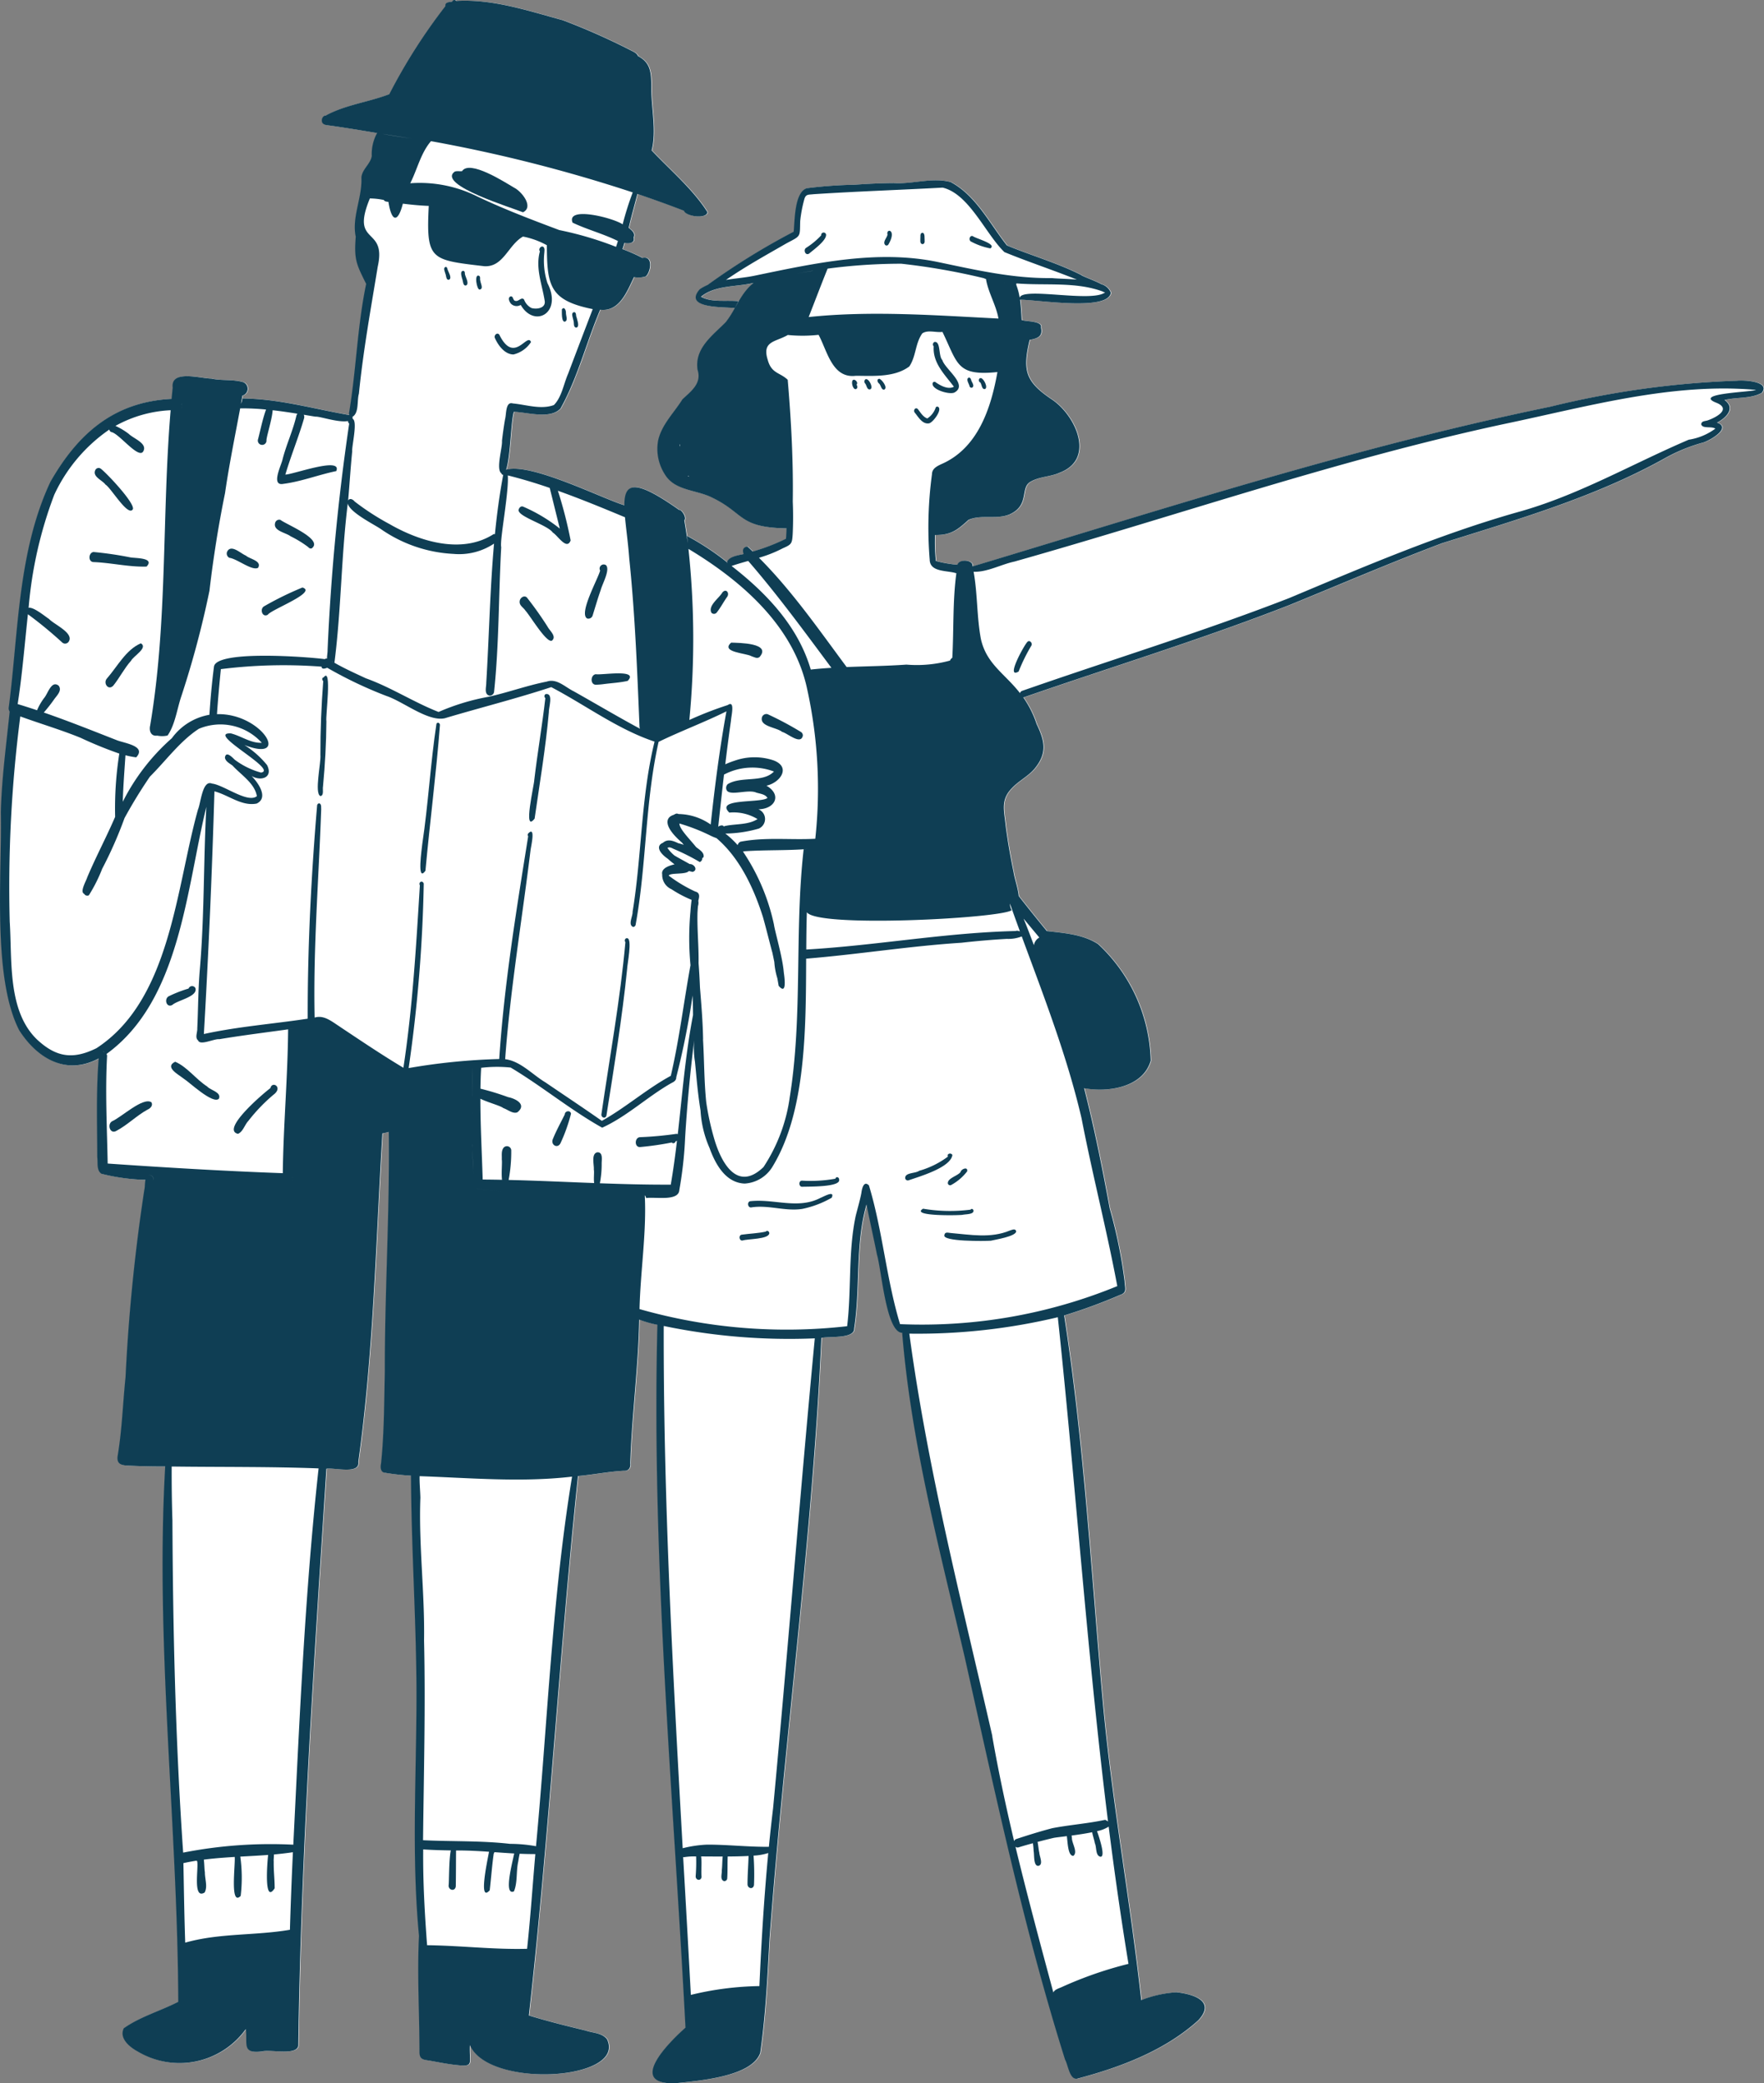 <svg id="illustrazione-4" xmlns="http://www.w3.org/2000/svg" width="187.809" height="221.727" viewBox="0 0 187.809 221.727">
  <rect x="0" y="0" width="187.809" height="221.727" fill="#808080" stroke="none"/>
  <path id="Tracciato_174" data-name="Tracciato 174" d="M262.849,323.181c.086-3.566.577-7.189.945-10.74,0,0,0,0,0-.008a.581.581,0,0,1-.1-.416c1.039-8,.948-16.6,4.436-24.027,2.942-5.146,6.783-8.518,12.9-8.831.038-.4.077-.792.119-1.189-.238-1.964,2.964-.978,4.112-.97,1.13.249,2.325.055,3.43.391a.758.758,0,0,1-.119,1.42q-.075.428-.155.857a1.3,1.3,0,0,0,.169-.551c3.86.025,7.582,1.111,11.354,1.762l.022-.011a.4.4,0,0,1-.034-.229c.763-4.549.872-9.188,1.82-13.718-1.072-2.148-1.293-2.594-1.111-5.026-.439-2.077.709-4.177.6-6.268.064-.916.967-1.445,1.106-2.311a4.673,4.673,0,0,1,.57-2.452c-1.668-.276-3.337-.555-5.012-.792-.413-.046-.918-.064-.872-.615.02-.207.182-.458.416-.452,2.11-1.155,4.535-1.417,6.769-2.274a60.129,60.129,0,0,1,5.97-9.367c-.074-.438.438-.438.737-.493a.233.233,0,0,1,.414-.063c3.866-.231,7.655,1.045,11.346,2.051a70.861,70.861,0,0,1,7.272,3.224c.293.155.613.278.737.593,1.387.728,1.389,1.8,1.426,3.2-.053,2.233.584,4.715.025,6.839,2.007,2.128,4.407,4.142,5.947,6.576-.118.777-2.332.433-2.5-.151q-2.464-.948-4.96-1.793c-.348,1.338-.631,2.338-.935,3.612.461.323.723.673.526,1.012.195.62-.537.712-.973.574-.067.226-.137.45-.207.676a18.794,18.794,0,0,1,2.123.938c1.166-.265.9,1.456.366,1.957a2.489,2.489,0,0,1-1.265.08c-.739,1.516-1.536,3.715-3.6,3.474-1.475,3.468-2.383,7.221-4.222,10.516-1.089,1.167-3.521.4-4.966.35-.315.905-.358,4.819-.825,6.16,2.623-.78,10.171,3.046,12.587,3.788,0-2.374,1.029-2.9,5.829.494.29-.052.835.872.552,1.1q.212,1.217.369,2.441c-.019-.254-.036-.505-.078-.775a27.671,27.671,0,0,1,4.233,2.784.373.373,0,0,0,.009.144l0-.031c.1-.657,1.015-.807,1.789-.967-.138-.369-.105-.733.4-.8q.285.261.565.527a20.812,20.812,0,0,0,3.54-1.36c.033-.369.05-.736.06-1.1-5.129-.091-4.434-1.605-7.941-3.284-1.627-.814-3.9-.706-4.968-2.39a5.017,5.017,0,0,1-.759-3.7c.388-1.7,1.691-2.922,2.581-4.359.924-.874,2.079-1.688,1.616-3.138-.35-2.292,1.585-3.646,2.992-5.073,1.1-1.376,1.53-3.03,2.965-4.178h-.006c-1.836.438-4.08.221-5.592,1.469,1.174.651,2.7.333,4,.479-.135.24-.264.483-.394.726-1.141-.13-5.547.075-3.733-2.005a5.105,5.105,0,0,1,.846-.463l0,0a74.181,74.181,0,0,1,9.154-5.661c.119-1.167.066-4.221,1.414-4.629a48.677,48.677,0,0,1,5.128-.37c1.376-.1,2.754-.165,4.134-.174,2.007.129,4.069-.634,6.036-.108,2.705,1.439,4.144,4.422,5.992,6.747,2.616,1.084,5.349,1.856,7.891,3.138.213.184,1.425.581,2.176.993a1.506,1.506,0,0,1,.995.9c-.268,2-7.872.736-9.667.745.1.719.132,1.459.174,2.162.474.176,2.239.085,2.055.8.223.971-.4,1.167-1.205,1.309-.778,3.279-.464,4.459,2.418,6.38,2.482,1.695,4.61,6.29.8,7.748-1.025.472-2.233.406-3.2,1.018-1.029.689-.014,2.493-2.184,3.441-1.385.552-2.964-.022-4.335.563-1.191,1.078-1.844,1.632-3.573,1.621a19.134,19.134,0,0,0,.091,2.765,13.174,13.174,0,0,0,2.3.4c.141-.559,1.276-.566,1.56-.1q.035.141.066.282a.808.808,0,0,1,.267-.093c20.269-6.094,40.486-12.64,61.248-16.916a96.729,96.729,0,0,1,19.842-2.76c.712-.082,3.625.055,2.644,1.293-1.2.65-2.666.438-3.968.759,1.232.876.155,1.917-.8,2.41,1.58.529-.653,1.853-1.442,2.109a18.082,18.082,0,0,0-4.062,1.652c-7.447,4.158-15.668,6.522-23.755,9.067-5.5,2.07-10.881,4.392-16.313,6.606-9.256,3.61-18.755,6.518-28.138,9.767a.591.591,0,0,1-.146.038,10.83,10.83,0,0,1,1.426,2.848c.855,1.784,1.152,3.063-.2,4.715-.678.825-1.671,1.294-2.4,2.063-1.274,1.282-.855,2.393-.7,4.023.217,1.655.5,3.308.844,4.944.122.8.471,1.7.552,2.559q1.469,1.878,2.986,3.72c1.851.212,3.86.347,5.462,1.39a17.533,17.533,0,0,1,5.6,12.4c-.822,2.87-4.558,3.4-7.092,2.936,1.086,4.222,1.936,8.5,2.73,12.807a52.406,52.406,0,0,1,1.582,7.743c0,.643.329,1.189-.475,1.444a57.334,57.334,0,0,1-5.962,2.19c2.151,13.819,2.9,27.8,4.166,41.71.987,10.434,2.889,20.749,4.04,31.161a12.244,12.244,0,0,1,3.761-.838c1.767.195,4.213.924,2.322,2.973-3.524,3.2-8.233,4.988-12.785,6.19-.907.332-1.062-1.379-1.407-1.994-4.431-14.059-7.462-28.483-10.691-42.854-2.658-11.391-5.7-22.8-6.651-34.494-1.718-.046-2.2-6.725-2.685-8.33-.353-1.768-.763-3.562-1.111-5.336-1.235,4.293-.632,8.809-1.318,13.189.064,1.139-2.674.821-3.49,1.012-.956,21.358-3.932,42.6-5.515,63.91-.231,4.068-.411,8.15-.993,12.185-.894,2.556-6.609,2.961-9,3.229-5.259.2-.73-4.352,1.04-5.915-1.3-24.905-3.629-49.845-2.989-74.8a11.734,11.734,0,0,1-1.938-.559c-.091,5.112-.792,10.181-.949,15.278.057.439-.147.838-.634.811-1.655.08-3.286.417-4.935.559-2.013,19.1-3.08,38.318-5.228,57.414,2,.614,4.031,1.12,6.066,1.61.763.268,1.746.232,2.264.935,2.07,4.37-12.6,5.281-14.609.607-.1,2.118.595,2.377-1.878,2.068-.854-.113-1.695-.29-2.543-.432-.64-.077-.951-.2-.948-.907,0-4.1-.259-8.3-.049-12.348-.855-8.895-.218-17.859-.275-26.782-.058-7.409-.546-14.79-.581-22.2a25.672,25.672,0,0,1-2.7-.3c-.563-.024-.576-.6-.485-1.02.336-3.238.328-6.493.4-9.758-.016-8.5.532-17,.425-25.5-.224.067-.455.105-.684.152-.7,11.645-.948,23.388-2.561,34.96.191,1.36-2.573.585-3.4.726-1.315,20.457-2.711,40.928-2.991,61.426-.223,1.053-2.947.356-3.838.585-2.226.286-1.545-.792-1.751-2.372a8.688,8.688,0,0,1-11.5,2.391c-.854-.463-2.016-1.4-1.491-2.479,1.731-1.233,3.9-1.84,5.8-2.816-.075-18.982-2.468-37.977-1.392-56.975-1.175,0-2.35-.019-3.526-.072-.838-.041-1.721.035-1.527-1.1.457-2.755.543-5.547.83-8.321a194.08,194.08,0,0,1,2-19.944c.069-.234.049-.7.122-1.068v0a21.07,21.07,0,0,1-4.685-.646c-.548-.362-.369-1.213-.447-1.784-.008-3.5-.129-7,.155-10.491-3.439,1.837-6.51.044-8.462-2.991C261.913,340.721,262.989,329.694,262.849,323.181Z" transform="translate(-262.713 -236.707)" fill="#fff"/>
  <g id="Raggruppa_26" data-name="Raggruppa 26" transform="translate(0)">
    <path id="Tracciato_123" data-name="Tracciato 123" d="M1109.1,355.276c-.99-.431-9.158-2.884-7.29-4.315.249-.119.54-.028.8-.059.8-1.261,4.561,1.179,5.526,1.743C1108.936,353.027,1110.3,354.7,1109.1,355.276Z" transform="translate(-1053.42 -332.683)" fill="#0f3e54"/>
    <path id="Tracciato_124" data-name="Tracciato 124" d="M1086.189,410.121a.851.851,0,0,1-1.043-.133c-.164-.2-.375-.644-.035-.774.323-.056.219.472.531.478l-.021,0c.34.1.644-.462.922-.146a1.668,1.668,0,0,0,.78.9c.553.169,1.52.032,1.424-.725-.268-1.758-1.013-3.491-.514-5.309-.191-.2.076-.587.326-.494.222.133.155.435.145.652a7.755,7.755,0,0,0,.331,3.232C1090.667,410.987,1087.642,412.632,1086.189,410.121Z" transform="translate(-1030.749 -377.668)" fill="#0f3e54"/>
    <path id="Tracciato_125" data-name="Tracciato 125" d="M1099.136,463.505c-.155-.3.263-.683.475-.344,1.573,3.185,2.972-.306,3.362.763a3.1,3.1,0,0,1-1.86,1.318C1100.187,465.243,1099.479,464.28,1099.136,463.505Z" transform="translate(-1046.439 -427.517)" fill="#0f3e54"/>
    <path id="Tracciato_126" data-name="Tracciato 126" d="M1067.323,448.422c.243.064.132.387.241.569.046.259.366,1.01-.045,1.079-.344-.043-.2-.519-.3-.772C1067.186,449.044,1066.894,448.457,1067.323,448.422Z" transform="translate(-1006.17 -415.203)" fill="#0f3e54"/>
    <path id="Tracciato_127" data-name="Tracciato 127" d="M1075.311,446.236c-.011.283.247.787-.1.929-.4.079-.329-1.049-.332-1.308C1075.133,445.5,1075.335,445.978,1075.311,446.236Z" transform="translate(-1015.057 -412.933)" fill="#0f3e54"/>
    <path id="Tracciato_128" data-name="Tracciato 128" d="M1132.876,425.118c-.313.068-.632-1.755-.055-1.456.164.118.05.338.115.5C1132.955,424.448,1133.318,425.033,1132.876,425.118Z" transform="translate(-1081.801 -394.301)" fill="#0f3e54"/>
    <path id="Tracciato_129" data-name="Tracciato 129" d="M1142.722,421.98c-.355.1-.319-.485-.425-.707-.061-.238-.279-.859.144-.842.136.038.149.186.142.3C1142.618,421.064,1143.1,421.768,1142.722,421.98Z" transform="translate(-1093.092 -391.604)" fill="#0f3e54"/>
    <path id="Tracciato_130" data-name="Tracciato 130" d="M1154.335,419.118c-.343.1-.3-.474-.412-.687-.044-.2-.247-.554.024-.667.123-.03.188.09.207.193C1154.2,418.238,1154.7,418.92,1154.335,419.118Z" transform="translate(-1106.52 -389.352)" fill="#0f3e54"/>
    <path id="Tracciato_131" data-name="Tracciato 131" d="M1107.683,1499.278c0-.01,0-.019,0-.029l0-.007Z" transform="translate(-1052.501 -1301.145)" fill="#0f3e54"/>
    <path id="Tracciato_132" data-name="Tracciato 132" d="M1034.767,873.486c-.156-.158-.022-.474.206-.42.54.094-.009,2.77-.024,3.294-.53,5.22-1.384,10.4-2.2,15.574-.118.42-.618.215-.529-.181C1033.1,885.681,1034.218,879.6,1034.767,873.486Z" transform="translate(-968.182 -773.213)" fill="#0f3e54"/>
    <path id="Tracciato_133" data-name="Tracciato 133" d="M1162.585,727.053c.128-.23.4-.057.371.16-.4,5.165-1.07,10.318-1.543,15.478-.953,1.359-.371-2.432-.337-2.845C1161.714,735.6,1161.945,731.287,1162.585,727.053Z" transform="translate(-1116.117 -650.024)" fill="#0f3e54"/>
    <path id="Tracciato_134" data-name="Tracciato 134" d="M1087.749,707.879c-.162-.1-.116-.418.088-.433.8-.053.251,1.474.283,1.968-.34,3.788-.971,7.53-1.514,11.294-1.293,1.653-.025-3.675-.036-4.112C1086.913,713.682,1087.416,710.792,1087.749,707.879Z" transform="translate(-1029.687 -633.584)" fill="#0f3e54"/>
    <path id="Tracciato_135" data-name="Tracciato 135" d="M1237.072,703.46c-.01-2.625.1-5.247.3-7.863-.141-.1-.157-.366.043-.393.922-1.232.179,4.25.293,4.67-.015,2.322-.143,4.628-.36,6.938-.067.289.132.973-.275,1.023C1236.4,707.562,1237.154,704.276,1237.072,703.46Z" transform="translate(-1202.958 -623.112)" fill="#0f3e54"/>
    <path id="Tracciato_136" data-name="Tracciato 136" d="M788.682,398.087v0a7.239,7.239,0,0,1-2.019-.71c-.321-.111-.21-.7.146-.6C787.127,397.04,789.432,397.615,788.682,398.087Z" transform="translate(-683.245 -371.65)" fill="#0f3e54"/>
    <path id="Tracciato_137" data-name="Tracciato 137" d="M832.2,395.827c-.321-.03-.22-.441-.23-.664.019-.168-.041-.382.1-.506.311-.176.35.285.342.492C832.4,395.376,832.524,395.787,832.2,395.827Z" transform="translate(-733.978 -369.842)" fill="#0f3e54"/>
    <path id="Tracciato_138" data-name="Tracciato 138" d="M854.37,394.769c-.324-.33.171-.755.235-1.117-.19-.7,1.033-.583.11,1.026A.233.233,0,0,1,854.37,394.769Z" transform="translate(-760.113 -368.683)" fill="#0f3e54"/>
    <path id="Tracciato_139" data-name="Tracciato 139" d="M899.355,396.685c-.4.259-.661-.415-.3-.623a8.089,8.089,0,0,0,1.586-1.319.263.263,0,0,1,.517-.094C901.238,395.278,899.819,396.284,899.355,396.685Z" transform="translate(-813.211 -369.696)" fill="#0f3e54"/>
    <path id="Tracciato_140" data-name="Tracciato 140" d="M825.2,468.617c-.006,0-.011.005-.017.007h-.006Z" transform="translate(-725.688 -432.229)" fill="#0f3e54"/>
    <path id="Tracciato_141" data-name="Tracciato 141" d="M808.754,472.982a.212.212,0,0,1,.326-.033c.507.351,1.312.79,1.923.46-.97-1.292-2.277-2.528-2.151-4.3a.286.286,0,0,1,.087-.465c.682-.087.4,1.5.828,1.923.291.983,2.783,2.623,1.3,3.453C810.556,474.3,808.484,473.689,808.754,472.982Z" transform="translate(-709.442 -432.25)" fill="#0f3e54"/>
    <path id="Tracciato_142" data-name="Tracciato 142" d="M822.089,513.148c-.209-.241.082-.648.333-.37.288.365.541.822,1,.987a2.187,2.187,0,0,0,.9-1.172.186.186,0,0,1,.219-.077c.567.245-.533,1.727-.95,1.772C822.9,514.394,822.469,513.611,822.089,513.148Z" transform="translate(-724.695 -469.23)" fill="#0f3e54"/>
    <path id="Tracciato_143" data-name="Tracciato 143" d="M790.451,493.162c.3.028.8,1.009.439,1.163-.356.071-.333-.489-.5-.7C790.163,493.565,790.183,493.134,790.451,493.162Z" transform="translate(-686.02 -452.922)" fill="#0f3e54"/>
    <path id="Tracciato_144" data-name="Tracciato 144" d="M799.08,492.867c.151-.053.244.1.276.226.057.253.427.641.1.832a.217.217,0,0,1-.268-.158C799.142,493.52,798.777,493.036,799.08,492.867Z" transform="translate(-695.964 -452.666)" fill="#0f3e54"/>
    <path id="Tracciato_145" data-name="Tracciato 145" d="M859.288,494.782c-.31.076-.359-.447-.536-.624-.188-.126-.318-.509.018-.525C859.043,493.729,859.689,494.572,859.288,494.782Z" transform="translate(-765.14 -453.32)" fill="#0f3e54"/>
    <path id="Tracciato_146" data-name="Tracciato 146" d="M868.7,494.969c-.333.079-.366-.4-.514-.6a.325.325,0,0,1-.034-.425C868.468,493.6,869.126,494.831,868.7,494.969Z" transform="translate(-776.058 -453.532)" fill="#0f3e54"/>
    <path id="Tracciato_147" data-name="Tracciato 147" d="M878.094,495.288c-.343.1-.568-.811-.312-.975.233-.114.58.295.372.495C878.242,494.957,878.3,495.2,878.094,495.288Z" transform="translate(-786.956 -453.877)" fill="#0f3e54"/>
    <path id="Tracciato_148" data-name="Tracciato 148" d="M262.849,323.181c.086-3.566.577-7.189.945-10.74,0,0,0,0,0-.008a.581.581,0,0,1-.1-.416c1.039-8,.948-16.6,4.436-24.027,2.942-5.146,6.783-8.518,12.9-8.831.038-.4.077-.792.119-1.189-.238-1.964,2.964-.978,4.112-.97,1.13.249,2.325.055,3.43.391a.758.758,0,0,1-.119,1.42q-.075.428-.155.857a1.3,1.3,0,0,0,.169-.551c3.86.025,7.582,1.111,11.354,1.762l.022-.011a.4.4,0,0,1-.034-.229c.763-4.549.872-9.188,1.82-13.718-1.072-2.148-1.293-2.594-1.111-5.026-.439-2.077.709-4.177.6-6.268.064-.916.967-1.445,1.106-2.311a4.673,4.673,0,0,1,.57-2.452c-1.668-.276-3.337-.555-5.012-.792-.413-.046-.918-.064-.872-.615.02-.207.182-.458.416-.452,2.11-1.155,4.535-1.417,6.769-2.274a60.129,60.129,0,0,1,5.97-9.367c-.074-.438.438-.438.737-.493a.233.233,0,0,1,.414-.063c3.866-.231,7.655,1.045,11.346,2.051a70.861,70.861,0,0,1,7.272,3.224c.293.155.613.278.737.593,1.387.728,1.389,1.8,1.426,3.2-.053,2.233.584,4.715.025,6.839,2.007,2.128,4.407,4.142,5.947,6.576-.118.777-2.332.433-2.5-.151q-2.464-.948-4.96-1.793c-.348,1.338-.631,2.338-.935,3.612.461.323.723.673.526,1.012.195.62-.537.712-.973.574-.067.226-.137.45-.207.676a18.794,18.794,0,0,1,2.123.938c1.166-.265.9,1.456.366,1.957a2.489,2.489,0,0,1-1.265.08c-.739,1.516-1.536,3.715-3.6,3.474-1.475,3.468-2.383,7.221-4.222,10.516-1.089,1.167-3.521.4-4.966.35-.315.905-.358,4.819-.825,6.16,2.623-.78,10.171,3.046,12.587,3.788,0-2.374,1.029-2.9,5.829.494.29-.052.835.872.552,1.1q.212,1.217.369,2.441c-.019-.254-.036-.505-.078-.775a27.671,27.671,0,0,1,4.233,2.784.373.373,0,0,0,.009.144l0-.031c.1-.657,1.015-.807,1.789-.967-.138-.369-.105-.733.4-.8q.285.261.565.527a20.812,20.812,0,0,0,3.54-1.36c.033-.369.05-.736.06-1.1-5.129-.091-4.434-1.605-7.941-3.284-1.627-.814-3.9-.706-4.968-2.39a5.017,5.017,0,0,1-.759-3.7c.388-1.7,1.691-2.922,2.581-4.359.924-.874,2.079-1.688,1.616-3.138-.35-2.292,1.585-3.646,2.992-5.073,1.1-1.376,1.53-3.03,2.965-4.178h-.006c-1.836.438-4.08.221-5.592,1.469,1.174.651,2.7.333,4,.479-.135.24-.264.483-.394.726-1.141-.13-5.547.075-3.733-2.005a5.105,5.105,0,0,1,.846-.463l0,0a74.181,74.181,0,0,1,9.154-5.661c.119-1.167.066-4.221,1.414-4.629a48.677,48.677,0,0,1,5.128-.37c1.376-.1,2.754-.165,4.134-.174,2.007.129,4.069-.634,6.036-.108,2.705,1.439,4.144,4.422,5.992,6.747,2.616,1.084,5.349,1.856,7.891,3.138.213.184,1.425.581,2.176.993a1.506,1.506,0,0,1,.995.9c-.268,2-7.872.736-9.667.745.1.719.132,1.459.174,2.162.474.176,2.239.085,2.055.8.223.971-.4,1.167-1.205,1.309-.778,3.279-.464,4.459,2.418,6.38,2.482,1.695,4.61,6.29.8,7.748-1.025.472-2.233.406-3.2,1.018-1.029.689-.014,2.493-2.184,3.441-1.385.552-2.964-.022-4.335.563-1.191,1.078-1.844,1.632-3.573,1.621a19.134,19.134,0,0,0,.091,2.765,13.174,13.174,0,0,0,2.3.4c.141-.559,1.276-.566,1.56-.1q.035.141.066.282a.808.808,0,0,1,.267-.093c20.269-6.094,40.486-12.64,61.248-16.916a96.729,96.729,0,0,1,19.842-2.76c.712-.082,3.625.055,2.644,1.293-1.2.65-2.666.438-3.968.759,1.232.876.155,1.917-.8,2.41,1.58.529-.653,1.853-1.442,2.109a18.082,18.082,0,0,0-4.062,1.652c-7.447,4.158-15.668,6.522-23.755,9.067-5.5,2.07-10.881,4.392-16.313,6.606-9.256,3.61-18.755,6.518-28.138,9.767a.591.591,0,0,1-.146.038,10.83,10.83,0,0,1,1.426,2.848c.855,1.784,1.152,3.063-.2,4.715-.678.825-1.671,1.294-2.4,2.063-1.274,1.282-.855,2.393-.7,4.023.217,1.655.5,3.308.844,4.944.122.8.471,1.7.552,2.559q1.469,1.878,2.986,3.72c1.851.212,3.86.347,5.462,1.39a17.533,17.533,0,0,1,5.6,12.4c-.822,2.87-4.558,3.4-7.092,2.936,1.086,4.222,1.936,8.5,2.73,12.807a52.406,52.406,0,0,1,1.582,7.743c0,.643.329,1.189-.475,1.444a57.334,57.334,0,0,1-5.962,2.19c2.151,13.819,2.9,27.8,4.166,41.71.987,10.434,2.889,20.749,4.04,31.161a12.244,12.244,0,0,1,3.761-.838c1.767.195,4.213.924,2.322,2.973-3.524,3.2-8.233,4.988-12.785,6.19-.907.332-1.062-1.379-1.407-1.994-4.431-14.059-7.462-28.483-10.691-42.854-2.658-11.391-5.7-22.8-6.651-34.494-1.718-.046-2.2-6.725-2.685-8.33-.353-1.768-.763-3.562-1.111-5.336-1.235,4.293-.632,8.809-1.318,13.189.064,1.139-2.674.821-3.49,1.012-.956,21.358-3.932,42.6-5.515,63.91-.231,4.068-.411,8.15-.993,12.185-.894,2.556-6.609,2.961-9,3.229-5.259.2-.73-4.352,1.04-5.915-1.3-24.905-3.629-49.845-2.989-74.8a11.734,11.734,0,0,1-1.938-.559c-.091,5.112-.792,10.181-.949,15.278.057.439-.147.838-.634.811-1.655.08-3.286.417-4.935.559-2.013,19.1-3.08,38.318-5.228,57.414,2,.614,4.031,1.12,6.066,1.61.763.268,1.746.232,2.264.935,2.07,4.37-12.6,5.281-14.609.607-.1,2.118.595,2.377-1.878,2.068-.854-.113-1.695-.29-2.543-.432-.64-.077-.951-.2-.948-.907,0-4.1-.259-8.3-.049-12.348-.855-8.895-.218-17.859-.275-26.782-.058-7.409-.546-14.79-.581-22.2a25.672,25.672,0,0,1-2.7-.3c-.563-.024-.576-.6-.485-1.02.336-3.238.328-6.493.4-9.758-.016-8.5.532-17,.425-25.5-.224.067-.455.105-.684.152-.7,11.645-.948,23.388-2.561,34.96.191,1.36-2.573.585-3.4.726-1.315,20.457-2.711,40.928-2.991,61.426-.223,1.053-2.947.356-3.838.585-2.226.286-1.545-.792-1.751-2.372a8.688,8.688,0,0,1-11.5,2.391c-.854-.463-2.016-1.4-1.491-2.479,1.731-1.233,3.9-1.84,5.8-2.816-.075-18.982-2.468-37.977-1.392-56.975-1.175,0-2.35-.019-3.526-.072-.838-.041-1.721.035-1.527-1.1.457-2.755.543-5.547.83-8.321a194.08,194.08,0,0,1,2-19.944c.069-.234.049-.7.122-1.068v0a21.07,21.07,0,0,1-4.685-.646c-.548-.362-.369-1.213-.447-1.784-.008-3.5-.129-7,.155-10.491-3.439,1.837-6.51.044-8.462-2.991C261.913,340.721,262.989,329.694,262.849,323.181Zm72.256-39.212a1.843,1.843,0,0,0,.038.3.548.548,0,0,1,.014-.182Zm.937,3.372a.358.358,0,0,1-.042.042l.143.052Zm-53.958-7.535,0,.037c.005-.049.011-.1.016-.147,0-.022,0-.045,0-.067s0-.063,0-.1A1.76,1.76,0,0,1,282.084,279.806Zm.018.081c0,.116.006.232,0,.347l-.061.006.061-.005C282.109,280.119,282.106,280,282.1,279.887Zm14.249,1.165q-.624-.1-1.247-.206a.533.533,0,0,1,.034.381c-.587,2.022-1.394,3.964-1.993,5.987.744.022,6.107-1.963,5.419-.368-1.862.38-3.713,1.11-5.619,1.356-1.393.275-.214-2.008-.092-2.625.4-1.564,1.107-3.051,1.468-4.628a.6.6,0,0,1,.106-.212h0c-.875-.141-1.754-.271-2.634-.37h0c-.063,1-.7,2.917-.657,3.253a.461.461,0,1,1-.894-.18c.27-1.048.479-2.127.848-3.146h0a25.614,25.614,0,0,0-2.755-.126c-.555,2.978-1.175,6-1.611,9.017-.7,3.428-1.252,6.908-1.66,10.4a101.076,101.076,0,0,1-2.983,11.19c-.455,1.318-.668,3.06-1.476,4.211a2.572,2.572,0,0,1-1.1.013c-.686.093-.89-.519-.752-1.089,1.87-11.084,1.24-22.376,2.178-33.543a13.334,13.334,0,0,0-5.878,1.668h0a7.1,7.1,0,0,1,1.428.856c.5.5,2.076,1.026,1.507,1.9-.543.7-2.489-1.861-3.318-2.087a.313.313,0,0,1-.263-.282,17.184,17.184,0,0,0-5.866,6.944A44.1,44.1,0,0,0,265.81,301.4c.52-.13,1.8.948,2.17,1.18.545.588,2.652,1.485,2.117,2.388a.461.461,0,0,1-.682.143,44.091,44.091,0,0,0-3.68-3.031h0c-.348,3.2-.6,6.421-1.09,9.56q1.038.313,2.065.659h0a6.111,6.111,0,0,1,.747-1.3c.4-.449.77-1.915,1.545-1.323.415.524-.2,1.061-.486,1.479a16.568,16.568,0,0,1-1.089,1.385c2.606.9,5.167,1.925,7.737,2.931.774.329,3.251.606,2.1,1.84a9.529,9.529,0,0,1-1.142-.223c-.122,1.822-.231,3.193-.289,4.953a22.478,22.478,0,0,1,5.228-6.769,6.27,6.27,0,0,1,4-2.493c.111-1.718.265-3.433.488-5.142.312-1.771,10.1-1.012,11.788-.78a.359.359,0,0,1,.295-.055h0l-.05-.02c-.007-.3.072-.657.06-.9a233.383,233.383,0,0,1,2.3-24.1.27.27,0,0,1-.117-.267h0C298.773,281.714,296.8,281,296.352,281.052Zm7.141-30.093c1.042.188,2.087.347,3.135.493C305.581,251.3,304.537,251.13,303.492,250.959Zm24.862,12.02c.069-.206.133-.413.2-.621-1.563-.774-3.27-1.213-4.829-1.955-.709-1.8,4.354-.505,5.332.182a31.607,31.607,0,0,1,1.072-3.4,159.02,159.02,0,0,0-21.479-5.454c-1.1,1.282-1.454,3-2.209,4.48a13.757,13.757,0,0,1,7.128,1.4c2.848,1.359,5.791,2.473,8.74,3.582A36.215,36.215,0,0,1,328.354,262.98Zm-10.986,16.665c1.426.132,2.976.681,4.367.171.839-.844,1.037-2.253,1.517-3.337.863-2.294,1.742-4.583,2.616-6.872-4.6-.93-4.859-2.5-4.883-6.8a8.539,8.539,0,0,0-2.539-.921c-1.578.877-2.081,3.3-4.149,3.151-5.688-.676-6.174-.629-5.884-6.416-.923-.033-1.842-.125-2.758-.237-.535,2.093-1.205,1.949-1.535-.191-.176-.019-.4-.027-.488-.2a7.525,7.525,0,0,0-1.489-.165c-2.121,5.118,1.817,2.874.839,7.252-.739,4.5-1.552,8.987-2.007,13.531-.22.747.036,2.041-.692,2.463a.32.32,0,0,1,.016.2v0c.58.235-.1,2.95-.035,3.453-.176,1.746-.281,3.5-.435,5.249.176-.3.514-.116.691.105a26.6,26.6,0,0,0,3.685,2.387c3.226,1.863,7.718,3.261,11.113,1.086a0,0,0,0,0,0,0,.605.605,0,0,1,.14,0c.209-2.112.486-4.217.883-6.31a.177.177,0,0,1-.185-.15c-.626-.417.12-2.785.053-3.468.089-.777.195-1.538.328-2.31C316.686,280.823,316.564,279.4,317.367,279.645ZM330.9,314.236a.258.258,0,0,1-.047-.157c-.246-5.944-.475-11.975-1.094-17.925-.118-1.633-.34-3.152-.453-4.395-2.344-.977-4.732-1.961-7.144-2.821a45.888,45.888,0,0,1,1.355,5.284c-.407,1.1-1.389-.545-1.9-.836-.571-.838-3.9-1.738-3.623-2.461.047-.191.25-.39.461-.3a17.069,17.069,0,0,1,3.914,2.343c-.363-1.443-.715-2.89-1.078-4.333-1.482-.508-2.972-.961-4.464-1.33h0c.143,1.735-.885,6.979-.7,7.635-.283,5.076-.22,10.276-.756,15.356a.467.467,0,0,1-.5.448c-.6-.163-.324-.924-.336-1.379.305-4.929.393-9.883.828-14.8a.488.488,0,0,1-.048.029,6.694,6.694,0,0,1-4.264,1.064,14.8,14.8,0,0,1-7.708-2.622c-.651-.468-3.365-1.785-3.552-2.75-.7,5.623-.7,11.368-1.422,16.955h0c1.078.62,2.219,1.13,3.344,1.655,2.691.963,5.092,2.545,7.745,3.584a23.773,23.773,0,0,1,5.325-1.616c2.088-.464,4.086-1.2,6.195-1.616,1.072-.37,1.957.593,2.882,1.04,2.347,1.321,4.674,2.7,7.043,3.978C330.9,314.254,330.9,314.245,330.9,314.236Zm-32.849-7.185.007.005.017.011a1.26,1.26,0,0,0,.285.169A3.043,3.043,0,0,1,298.052,307.051Zm38.012-11.924a90.043,90.043,0,0,1,.094,18.206,37.987,37.987,0,0,1,4.09-1.588c.825-.574.347,1.265.344,1.646-.223,1.55-.422,3.105-.609,4.66h0a9.125,9.125,0,0,1,.97-.376,6.388,6.388,0,0,1,4.15-.05c1.929.714.723,2.388-.737,2.7,1.663.964.953,2.476-.85,2.514a1.113,1.113,0,0,1,.034,2.054,13.24,13.24,0,0,1-3.482.526.345.345,0,0,1-.089-.007,9.53,9.53,0,0,1,1.323,1.241v0a.546.546,0,0,1,.3-.364c2.62-.51,5.314-.173,7.964-.314a49.327,49.327,0,0,0-.868-15.945C347.273,303.326,341.7,298.515,336.064,295.126Zm-22.552,68.08a.991.991,0,0,1-.155-.22.992.992,0,0,0,.155.22c2.854.366,5.756.5,8.665.6C319.268,363.709,316.366,363.573,313.512,363.206Zm-.357-1.945q-.055-1.1-.094-2.2c.022.735.05,1.47.094,2.2a3.1,3.1,0,0,1,.031.432A3.112,3.112,0,0,0,313.155,361.261Zm-.14-5.946v.02c0-.011,0-.023,0-.034,0-.168,0-.335,0-.5,0,.088,0,.176,0,.264S313.013,355.23,313.015,355.315Zm.057-4.892.034,0-.034,0q-.019,1.16-.035,2.319c0,.193-.006.386-.008.581,0,.039,0,.078,0,.117C313.042,352.433,313.062,351.428,313.072,350.423Zm-.029,8.048v.017c0,.133.009.265.012.4Q313.049,358.678,313.043,358.471Zm.871-5.9a27.921,27.921,0,0,1,2.945.9c.83.164,2.028.8.981,1.621-.491.181-1.02-.3-1.48-.45-.307-.255-1.615-.591-2.451-1,0,2.867.161,5.735.247,8.6q1.029.007,2.058.029c-.092-.717.039-1.888-.026-2.162.025-.409-.076-.887.182-1.237a.463.463,0,0,1,.826.24,16.167,16.167,0,0,1-.279,3.174c3.038.072,6.073.215,9.109.33-.077-.438.027-1.188-.037-1.431.04-.512-.308-1.7.375-1.842.605-.023.465.76.459,1.161a10.553,10.553,0,0,1-.193,2.135c2.516.092,5.032.16,7.55.147.268-1.549.478-3.108.662-4.671a.388.388,0,0,1-.15.059c-.03.181-.285.287-.4.123a31.988,31.988,0,0,1-3.364.486c-.623.055-.619-.975-.054-1.047a37.535,37.535,0,0,0,3.889-.354l0,0a.373.373,0,0,1,.164.029c.48-4.23.811-8.487,1.623-12.673v-.011c-.006-.689-.014-1.379-.045-2.07a84.546,84.546,0,0,1-1.742,8.707c.009.306-.217.468-.466.584-2.562,1.439-4.756,3.566-7.42,4.776-3.353-1.873-6.419-4.417-9.741-6.4a14.028,14.028,0,0,0-3.2.035l-.09.007.148-.01C313.947,351.1,313.924,351.835,313.914,352.574Zm17.5,11.329h0Zm6.2-16.578c.133,2.216.115,4.481.343,6.7a28.768,28.768,0,0,0,.846,3.873c.75,2.583,2.47,5.708,5.252,3.016a17.945,17.945,0,0,0,2.8-7.478c1.395-8.716.48-17.592,1.473-26.336.149-.006.29-.02.435-.034-2.25.18-4.509.085-6.761.243a.542.542,0,0,1-.135.031h0a22.168,22.168,0,0,1,3.3,7.771c.084.673.925,3.5,1.044,5.072v0c.213,1.444.129,2.241-.544,1.444-.044-.26-.089-.524-.138-.792v-.005a7.6,7.6,0,0,1-.322-1.709l0-.011a.017.017,0,0,0,0-.008q-.106-.528-.224-1.068c0-.008-.008-.017-.012-.025-.312-1.163-.618-2.426-.976-3.7-1.031-3.249-2.557-6.364-4.95-8.4h0a5.394,5.394,0,0,1-.747-.321,20.617,20.617,0,0,0-3.2-1.236c0,.581,1.057,1.61,1.777,2.507l0,0c.347.282.83.54.808.988a.2.2,0,0,1-.152.184h0a.406.406,0,0,1-.266.422,22.675,22.675,0,0,0-2.67-1.35c-.245-.092-.5-.3-.769-.155a3.889,3.889,0,0,0,.751.814c.531.316,1.081.6,1.616.907.5-.017.919.656.309.835-.124-.03-.259-.061-.4-.089h0c-.333.407-1.965.147-2.143.483h0a15.2,15.2,0,0,0,2.82,1.693c.544.133.441.576.333.982l0,.006a1.162,1.162,0,0,1-.036.568c-.02.223-.035.445-.049.668-.052,1.8.145,3.625.113,5.4.067.854.113,1.71.148,2.568v.007C337.436,343.64,337.591,345.482,337.621,347.326Zm33.709-11.508.037.029q-.543-1.485-1.071-2.971a1.46,1.46,0,0,0,.181.711c-1.252.868-20.726,1.892-21.8.207-.042,1.258-.056,2.59-.063,3.972,7.449-.425,14.837-1.8,22.314-1.969.121-.078.277.012.41.021ZM336.667,343.8h0a.015.015,0,0,0,0,.005l0,0Zm0,.291h0l0,.017Zm.019-.342a.082.082,0,0,0-.008.018c0-.006.005-.012.008-.018h0Zm2.817-19.176v0a.283.283,0,0,1,.337.1.325.325,0,0,1,.166-.068c1.116-.232,2.427-.092,3.408-.725a4.909,4.909,0,0,0-3-.689c-1.589-1.542,3.366-.989,4.06-1.559-.231-.415-.83-.447-1.245-.586l.035.006c-.858-.354-2.643.352-3.1-.186a.562.562,0,0,1,.072-.7c1.435-.885,3.739-.115,4.93-1.347a6.492,6.492,0,0,0-5.319.327c-.215,1.851-.414,3.7-.615,5.559v0A.416.416,0,0,1,339.507,324.572Zm1.035-27.591a.225.225,0,0,0,.077-.027Zm.116-.039c3.7,2.874,7.087,6.421,8.429,11.024.73-.08,1.462-.14,2.2-.184-2.873-3.857-5.705-7.739-8.86-11.377C341.833,296.573,341.242,296.741,340.658,296.942Zm10.222-31.668h0Zm0,.012h0Zm-1.68.255h0q-.845.139-1.684.3c.618-.118,1.24-.221,1.859-.322C349.316,265.529,349.258,265.536,349.2,265.54Zm-5.932,1.265h0Zm-.125.012c-.035,0-.071,0-.107,0l-.024,0C343.057,266.822,343.1,266.82,343.144,266.817Zm26.57-3.274c-2.008-1.921-3.755-6.2-6.581-6.869-4.582.248-9.152.4-13.751.7-.54.068-.839-.041-.995.592a14.275,14.275,0,0,0-.425,2.278c-.044,1.739.1,1.527-1.453,2.357-2.154,1.24-4.323,2.435-6.37,3.844-.03.016-.061.033-.091.052,1.061-.177,2.157-.249,3.176-.474,6.3-1.305,12.952-2.766,19.359-1.439,4.036.844,8.049,1.776,12.193,1.718.555.061,1.578.072,2.641.159C374.863,265.44,372.245,264.579,369.714,263.543Zm-1.605,2.973-.3-.066.282.064.026.006Zm3.22,1.888c.249-1.2,7.649.532,9.094-.579l-.05-.019a.21.21,0,0,1-.165-.063c-2.9-1.083-6.147-.626-9.195-.874h0a.232.232,0,0,1-.057.035.415.415,0,0,1,.019.137A6.548,6.548,0,0,1,371.328,268.4Zm-.423-1.5h-.022c-.1,0-.2,0-.306,0,.1,0,.2.005.3,0Zm-.476-.012c-.072,0-.145-.008-.218-.014C370.285,266.883,370.357,266.887,370.43,266.891Zm-.773-.077.047.006-.043-.007-.033,0,.015,0A.043.043,0,0,1,369.657,266.814Zm.4.048-.239-.027Q369.938,266.85,370.057,266.862Zm-2.311-.427h0c0-.01.008-.018.012-.027-.1-.033-.191-.071-.286-.109l-.011,0a69.681,69.681,0,0,0-8.738-1.528,59.421,59.421,0,0,0-7.841.524v0c-.686,1.7-1.343,3.436-2.015,5.151,6.692-.7,13.5-.176,20.206.16C368.819,269.179,367.978,267.845,367.746,266.435Zm-6,29.776a42.226,42.226,0,0,1,.248-9.035c.009-.612.544-.863,1.032-1.09,3.863-1.695,5.253-5.934,5.936-9.785-4.367.45-4.205-.89-5.853-4.274-.673.1-1.563-.251-2.148.163-.75,1.04-.661,2.471-1.384,3.518-1.572,1.172-3.813,1-5.685.99-2.521.319-3.041-2.644-3.971-4.359a15.579,15.579,0,0,1-3.289.014.2.2,0,0,0-.017.02,0,0,0,0,1,0,0c-1.271.736-2.74.613-2.11,2.62.4,1.491,1.3,1.331,2.131,2.134.366,4.3.6,8.633.537,12.959.047,1.149.047,2.3-.008,3.45-.063,1.028-.119,1.111-1.051,1.52a13.714,13.714,0,0,1-2.539,1.009c3.493,3.49,6.366,7.635,9.333,11.631,2.123-.086,4.249-.108,6.367-.259a13.351,13.351,0,0,0,4.643-.431.511.511,0,0,1,.24-.289c.168-3,.03-6.024.432-9C363.612,297.39,361.718,297.648,361.746,296.21Zm2.947.822a.2.2,0,0,1,0-.042c0,.055-.009.108-.014.162Zm.6.7a.359.359,0,0,0,.116-.138.364.364,0,0,1-.116.138Zm6.066,12.75a.394.394,0,0,1,.295-.273c9.444-3.3,19.023-6.223,28.362-9.85,7.979-3.348,15.934-6.759,24.276-9.132,6.422-1.754,12.206-5.137,18.271-7.726a6.4,6.4,0,0,0,2.832-1.177c-.4-.287-1.349.041-1.5-.453.011-.394.468-.333.733-.444.818-.289,2.467-1.152.962-1.826-2.757-1.029,3.576-1.155,4.141-1.4-8.951-.8-17.984,1.782-26.716,3.606-17.705,3.789-34.842,9.75-52.24,14.663-1.418.3-2.912,1.144-4.349,1.084.432,2.365.331,4.836.786,7.2C367.821,307.4,369.726,308.382,371.363,310.479Zm.4,24.025c.424,1,.833,2.143,1.09,2.791a1.129,1.129,0,0,1,.576-.816Q372.591,335.5,371.764,334.5Zm3.151,114.272c.116-.325.544-.439.883-.587a41.2,41.2,0,0,1,7.123-2.479c-.8-4.858-1.494-9.728-2.109-14.606h0a3.484,3.484,0,0,1-1.237.48c.334.978.894,2.739.368,2.726-.561-.109-.395-1.024-.609-1.455-.01-.174-.192-.7-.282-1.154-.7.143-1.488.26-2.191.353.02.114.033.215.041.282,0-.01,0-.021-.005-.031-.015.564.671,1.522.149,1.913-.575,0-.589-1.384-.688-2.1-.706.089-1.255.15-1.413.187q-.855.2-1.706.428c.086.371.1.792.187,1.145.014.389.467,1.265-.092,1.4-.551.057-.426-1.194-.511-1.573a7.237,7.237,0,0,0-.079-.835c-.512.139-1.023.285-1.529.442a.339.339,0,0,1-.327-.071v0C372.132,438.444,373.528,443.617,374.915,448.776Zm-6.5-27.29c.656,3.742,1.453,7.462,2.33,11.167v0a.367.367,0,0,1,.24-.232c1.262-.417,2.533-.812,3.819-1.149,1.868-.361,3.774-.493,5.634-.891a1.892,1.892,0,0,1,.305.178v0c-2.225-17.838-3.439-35.795-5.346-53.669a64.286,64.286,0,0,1-15.81,1.748C361.523,393.1,365.173,407.27,368.418,421.486Zm-32.1,27.53a32.724,32.724,0,0,1,7.309-.94c.213-4.729.5-9.452.945-14.162h0a5.993,5.993,0,0,1-1.566.276,27.66,27.66,0,0,1,.047,3.13c-.08.509-.693.377-.689-.094,0-1,.084-2,.111-3-.684.038-1.451.052-2.22.056-.038.772,0,1.56-.053,2.332a.307.307,0,0,1-.349.287c-.443-.159-.2-.759-.232-1.114.06-.49.047-1.006.1-1.5-.822,0-1.622-.009-2.3-.01.1.7-.016,1.479.048,2.142-.019.5-.63.434-.626-.032a18.771,18.771,0,0,0,.048-2.109,6.283,6.283,0,0,0-1.287.08.4.4,0,0,1-.094-.016Q335.924,441.676,336.317,449.016Zm-2.878-71.125c-.036,18.529.984,37.018,2.021,55.513h0a12.775,12.775,0,0,1,2.6-.383c2.191-.005,4.389.253,6.576.232q.2-2.045.447-4.087c1.569-16.666,2.859-33.363,4.442-50.027a65.525,65.525,0,0,1-16.091-1.32C333.434,377.845,333.436,377.868,333.439,377.892Zm19.53-.041c.471-3.905.091-7.9.915-11.763.2-.794.435-1.58.593-2.385.052-.422.24-1.411.81-.844,1.459,4.809,1.851,9.951,3.314,14.768a54.805,54.805,0,0,0,23.131-4.047c-1.122-5.986-2.652-11.884-3.808-17.87-1.547-6.638-4.021-12.977-6.364-19.346a3.893,3.893,0,0,1-1.584.261c-1.616.089-3.227.23-4.836.411-5.537.353-11.015,1.244-16.535,1.694h0c-.028,7.544-.027,16.31-3.581,22.136a3.717,3.717,0,0,1-2.967,1.8c-1.817-.072-2.973-1.668-3.73-3.766v-.005a11.482,11.482,0,0,1-.967-4c-.33-2.038-.467-4-.593-5.195a9.261,9.261,0,0,1-.078-2.321q-.649,5.171-.969,10.376a41.853,41.853,0,0,1-.617,5.589c-.063,1.257-2.644.706-3.541.868a.565.565,0,0,0-.14-.3c.207,3.938-.464,8.071-.557,12.113A57.1,57.1,0,0,0,352.969,377.851ZM330.8,364.2h0c-.984-.076-1.971-.133-2.962-.18C328.833,364.064,329.821,364.121,330.8,364.2Zm-23.362,29.616c-.016.759.066,1.527.083,2.286-.188,5.079.474,10.108.392,15.182.162,7.09-.03,14.182-.108,21.274,3.083.151,6.187.035,9.262.388a15.41,15.41,0,0,1,2.767.251l0-.033h0c1.23-13.094,1.7-26.307,3.835-39.3C318.28,394.492,312.85,394,307.443,393.813Zm.088,38.808.017-.013a.17.17,0,0,0-.036.024l-.011.008-.01.01.009-.006A.345.345,0,0,1,307.531,432.621Zm.106-.052-.027.008a.006.006,0,0,0,0,0l-.019.009a.365.365,0,0,1,.04-.014Zm-.154.089a.08.08,0,0,0-.009.009.225.225,0,0,0-.023.027l.01-.011C307.469,432.675,307.475,432.666,307.483,432.658Zm-.081.116,0-.008h0l0,.009Zm.012-.023c0-.008.008-.017.013-.024l0,0-.016.03Zm.031-.049,0-.006h0l-.006.008Zm12.745.77s0,0,0-.005a.006.006,0,0,1,0,0,.41.41,0,0,0-.022-.065.407.407,0,0,1,.022.07Zm-.03-.087a.4.4,0,0,0-.027-.049A.4.4,0,0,1,320.16,433.385Zm-.037-.063a.381.381,0,0,0-.046-.053A.381.381,0,0,1,320.124,433.323Zm-.046-.054a.384.384,0,0,0-.057-.043A.369.369,0,0,1,320.078,433.269Zm-.079-.056a.4.4,0,0,0-.046-.022A.414.414,0,0,1,320,433.213Zm-.075-.032a.519.519,0,0,0-.07-.017A.5.5,0,0,1,319.923,433.181Zm.18.677c-.006.007-.011.014-.017.021l.007-.007Zm-.053.057a.393.393,0,0,1-.031.027A.393.393,0,0,0,320.051,433.915Zm-11.817,9.816c3.555.038,7.1.477,10.655.381.361-3.355.584-6.722.877-10.081a.027.027,0,0,0,.011,0l.026,0c-.013,0-.024,0-.037,0h0a.563.563,0,0,1-.117,0c-.519,0-1.037-.013-1.554-.035-.055.269-.107.538-.145.815-.243,1.032-.059,2.234-.463,3.189-1.128.5-.159-3.079.028-4.033-.7-.039-1.4-.09-2.106-.14a.568.568,0,0,1-.073.158c-.188,1.3-.275,2.6-.426,3.9-1.215,1.35-.276-3.025-.073-4.1-1.166-.08-2.333-.147-3.507-.135h-.006c-.009,1.271-.008,2.544-.028,3.814-.071.566-.758.439-.764-.079.061-.272.015-2.667.234-3.744-.98-.016-1.96-.04-2.938-.107h0C307.787,436.957,307.981,440.328,308.234,443.73Zm11.755-9.768a.43.43,0,0,1-.042.024A.385.385,0,0,0,319.988,433.962Zm-.077.038a.362.362,0,0,1-.047.016A.362.362,0,0,0,319.911,434Zm-12.178-.466a.471.471,0,0,0,.087,0A.457.457,0,0,1,307.734,433.534Zm-.043-.007.027,0a.391.391,0,0,1-.165-.072.442.442,0,0,1-.056-.049A.4.4,0,0,0,307.691,433.527Zm-.224-.151c.006.008.013.014.019.021a.452.452,0,0,1-.035-.045l.007.012A.086.086,0,0,1,307.467,433.376Zm-.046-.071,0,.007-.012-.022v0A.081.081,0,0,1,307.421,433.305Zm-8.481-87.338c2.237,1.489,4.475,3,6.78,4.378.981-6.435,1.353-12.916,1.753-19.415-.188-.355.287-.577.413-.185a156.587,156.587,0,0,1-1.607,19.632,66.4,66.4,0,0,1,9.643-.963c.522-7.939,1.826-15.843,3.082-23.708a.253.253,0,0,1,.055-.348c.748-.709.245,1.444.2,1.8-.907,7.425-2.159,14.816-2.707,22.273,1.638.206,2.892,1.635,4.28,2.465,2.005,1.365,4.031,2.707,6.016,4.1,2.543-1.418,4.77-3.4,7.342-4.795.905-3.883,1.377-7.848,2.095-11.769a30.649,30.649,0,0,1-.009-5.666c.027-.432.068-.863.129-1.292h0a12.317,12.317,0,0,1-2.151-1.135,1.65,1.65,0,0,1-.981-1.567c-.09-.439.244-.828,1.315-1.077-.213-.163-.468-.36-.7-.579l0,0s0,0,0,0c-1.12-.772-1.2-1.475-.521-1.718h0c.012-.014.023-.027.036-.041.5-.384,1.047-.164,1.576.087.187.045.385.1.594.176-.057-.066-.12-.144-.186-.229-1.945-1.676-1.848-2.681-.877-2.968,0,0,0,0,0,0h0a.848.848,0,0,1,.32-.137c.068.016.134.035.2.055a6.1,6.1,0,0,1,3.4,1.112l.006,0v0c.433-4.032.949-8.051,1.677-12.042-2.355,1.167-4.861,2.1-7.224,3.248-1.448,6.45-1.268,12.948-2.438,19.425a.3.3,0,0,1-.26.276c-.6-.213-.038-1.141-.069-1.621.985-6.013.877-12.168,2.338-18.105-3.926-1.31-7.348-3.887-11-5.8-3.742,1.229-7.56,2.186-11.333,3.311-1.782.392-4.4-1.76-6.2-2.366a44.409,44.409,0,0,1-6.322-3.008c-.193.08-.582.215-.6-.116a53.655,53.655,0,0,0-10.72.264c-.16,1.594-.306,3.193-.414,4.793,4.792-.14,7.963,5.233,2.92,3.286a9.851,9.851,0,0,1,2.413,2.134c.664,1.318-.618,1.754-1.647,1.164.679.689,1.842,2.3.544,2.929-1.6.319-3.006-.915-4.5-1.3q-.379,12.928-1.125,25.828c3.646-.8,7.368-1.073,11.054-1.633-.017-7.563.367-15.126,1-22.668,0-.162.168-.32.317-.207.152.138.1.372.121.559-.254,7.387-.86,14.793-.7,22.2C297.279,344.692,298.132,345.463,298.94,345.968Zm-4.172,87.476s0-.009,0-.014,0,.011,0,.016Zm-.341-.363h0l-.015-.006h0Zm.225.121-.029-.023Zm-.095-.067-.036-.018Zm.159.143c0-.007-.01-.013-.014-.019S294.713,433.271,294.717,433.278Zm-.089.444h0l-.025.019c.008-.007.02-.012.028-.019Zm-.1.07c-.015.009-.032.017-.049.024Zm-.138.06-.059.018Zm-11.9,9.607c3.637-1.036,7.447-.736,11.148-1.37q.122-4.091.315-8.181h0c0-.024,0-.049,0-.073-.667.1-1.339.177-2.014.237,0,.276-.049.59-.025.753-.019.951.1,1.9.1,2.848-1.161,1.776-.782-2.8-.695-3.55-.983.074-1.973.124-2.964.179a16.327,16.327,0,0,1,.04,4.185c-1.168,1.161-.549-3.367-.635-4.151-1.1.065-2.2.146-3.286.285.063.517.057,1.125.111,1.323-.021.7.322,1.538-.027,2.176-1.308.808-.611-2.7-.8-3.341a.532.532,0,0,1-.075-.046q-.695.109-1.384.261v.013h0C282.346,437.824,282.386,440.642,282.484,443.459Zm11.73-9.567c-.021,0-.041.007-.063.009C294.173,433.9,294.193,433.895,294.214,433.892Zm-12.806.905,0,0,.005.009Zm-.035-.48c0-.014.011-.026.016-.039l-.007.01s0,0,0,.006-.007.021-.011.031Zm-.024.061a.487.487,0,0,0-.013.057A.48.48,0,0,1,281.349,434.379Zm.935.637a.956.956,0,0,1-.117.044A.946.946,0,0,0,282.284,435.016Zm-.17.057a.761.761,0,0,1-.079.015A.8.8,0,0,0,282.115,435.073Zm-.134.02a.652.652,0,0,1-.069,0A.644.644,0,0,0,281.98,435.093Zm-.593-.334a.613.613,0,0,1-.025-.057c0,.009.005.019.009.028S281.382,434.75,281.387,434.759Zm-.052-.165a.541.541,0,0,0,.012.059A.571.571,0,0,1,281.335,434.594Zm0-.048a.506.506,0,0,1,0-.061A.506.506,0,0,0,281.33,434.546Zm-.213-36.118c.053,11.826.328,23.649,1.144,35.449v0a48.29,48.29,0,0,1,11.727-.844c.665-13.362,1.232-26.75,2.691-40.048-5.209-.195-10.425-.132-15.64-.2C281.035,394.669,281.057,396.547,281.118,398.429Zm12.827-37.065c-.011.229-.022.458-.031.687,0,.053,0,.1-.009.152a1.238,1.238,0,0,1-.041.191.95.95,0,0,0,.041-.191c.006-.049.009-.1.011-.152C293.924,361.821,293.935,361.592,293.945,361.363Zm-.151,1.185a.672.672,0,0,1-.094.121A.607.607,0,0,0,293.794,362.548Zm-14.693-.27a.438.438,0,0,0-.469-.508A.444.444,0,0,1,279.1,362.278Zm-4.873-1.737c6.177.43,12.439.8,18.642,1.026.06-5.1.527-10.205.566-15.306.232-.031.466-.066.7-.1-2.675.383-5.361.7-8.027,1.147-.557-.066-2.041.711-2.255.13-.364-.282-.061-.869-.089-1.283.1-2.126.094-4.254.281-6.373.483-5.719.377-11.465.683-17.2-2.139,8.773-2.785,20.616-10.626,26.294a.711.711,0,0,1,.06.195C273.952,352.88,274.159,356.727,274.228,360.541Zm-.4-11.889h0l.009,0,.012,0a.339.339,0,0,1,.057.021.33.33,0,0,0-.206-.049H273.7A.423.423,0,0,1,273.833,348.652ZM263.8,334.815c.265,4.062-.257,9.441,2.879,12.5,2.051,1.924,3.841,2.189,6.353.952,7.894-5.14,8.462-17.008,10.812-25.408.3-.664.46-3.193,1.491-2.755,1.23.126,3.8,2.131,4.776,1.337-.223-1.371-1.674-2.253-2.579-3.245-.3-.235-.767-.442-.819-.863.107-.739.769-.035,1.036.224a8.255,8.255,0,0,0,2.8,1.374c1.921-.275-5.918-4.272-3.213-4.171,1.114.271,2.112,1.059,3.3,1a5.939,5.939,0,0,0-6.7-1.489c-2,1.3-3.519,3.408-5.214,5.095a51.458,51.458,0,0,0-2.7,4.407l0,0a43.675,43.675,0,0,1-2.38,5.4,16.509,16.509,0,0,1-1.415,2.815.372.372,0,0,1-.5-.152h0c-.493-.207.213-1.364.328-1.765.923-2.181,2.026-4.247,2.967-6.425a37.51,37.51,0,0,1,.444-6.734,43.108,43.108,0,0,1-4.116-1.679c-2.1-.858-4.291-1.5-6.425-2.278A141.154,141.154,0,0,0,263.8,334.815Z" transform="translate(-262.764 -236.707)" fill="#0f3e54"/>
    <path id="Tracciato_149" data-name="Tracciato 149" d="M803.417,1031.074a.247.247,0,0,1-.33-.156c-.081-.576,1.01-.8,1.346-1.226.04-.306.795-.64.708-.085A5.369,5.369,0,0,1,803.417,1031.074Z" transform="translate(-702.167 -904.947)" fill="#0f3e54"/>
    <path id="Tracciato_150" data-name="Tracciato 150" d="M814.669,1021.012a9.345,9.345,0,0,0,3.063-1.512c-.155-.33.357-.434.47-.164-.195,1.344-3.5,2.283-4.69,2.7a.281.281,0,0,1-.332-.224C813.128,1021.178,814.263,1021.317,814.669,1021.012Z" transform="translate(-716.805 -896.408)" fill="#0f3e54"/>
    <path id="Tracciato_151" data-name="Tracciato 151" d="M890.23,1035.561a15.164,15.164,0,0,0,3.556-.205c.073-.283.416-.163.4.1.164.823-3.375.722-3.961.758C889.873,1036.191,889.858,1035.562,890.23,1035.561Z" transform="translate(-804.844 -909.907)" fill="#0f3e54"/>
    <path id="Tracciato_152" data-name="Tracciato 152" d="M894.931,1048.028c-.371.031-.449-.608-.082-.664,2.511-.28,5.082.9,7.472-.355.3-.107,1.576-.859,1.19-.013l0,0a10.5,10.5,0,0,1-3.123,1.187C898.572,1048.471,896.759,1047.729,894.931,1048.028Z" transform="translate(-814.963 -919.523)" fill="#0f3e54"/>
    <path id="Tracciato_153" data-name="Tracciato 153" d="M937.615,1072.015c.853-.121,1.722-.141,2.565-.327.134-.179.379-.029.38.166-.046.667-2.281.588-2.868.784C937.345,1072.674,937.268,1072.068,937.615,1072.015Z" transform="translate(-858.652 -940.609)" fill="#0f3e54"/>
    <path id="Tracciato_154" data-name="Tracciato 154" d="M770.539,1071c2.113.179,4.278.59,6.306-.258.228-.07.622-.273.685.1-.071.521-2.169.855-2.707.981-.578.04-5.215.112-4.936-.606C769.936,1070.852,770.287,1070.979,770.539,1071Z" transform="translate(-669.339 -939.775)" fill="#0f3e54"/>
    <path id="Tracciato_155" data-name="Tracciato 155" d="M799.077,1056.568a17.162,17.162,0,0,0,5.059.1c.1-.164.325-.036.309.131.006.394-.879.343-1.171.422C802.9,1057.277,797.672,1057.395,799.077,1056.568Z" transform="translate(-700.799 -927.928)" fill="#0f3e54"/>
    <path id="Tracciato_156" data-name="Tracciato 156" d="M761.191,672.04a18.874,18.874,0,0,0-1.361,2.765c-1.45.849.627-2.87.934-3.154C761,671.4,761.336,671.786,761.191,672.04Z" transform="translate(-651.379 -603.336)" fill="#0f3e54"/>
    <path id="Tracciato_157" data-name="Tracciato 157" d="M1049.6,619.643c.472.484-.411,2.036-.562,2.64-.313.892-.576,1.8-.856,2.7a.473.473,0,0,1-.586.334c-.926-.52,1.138-4.182,1.381-5.1A.435.435,0,0,1,1049.6,619.643Z" transform="translate(-985.081 -559.492)" fill="#0f3e54"/>
    <path id="Tracciato_158" data-name="Tracciato 158" d="M1084.345,642.816c-.2-.325-.659-.542-.618-.968,0-.362.45-.72.764-.441a37.182,37.182,0,0,1,2.22,3.132c.219.415.973,1.012.465,1.458C1086.618,646.353,1084.823,643.313,1084.345,642.816Z" transform="translate(-1028.401 -577.824)" fill="#0f3e54"/>
    <path id="Tracciato_159" data-name="Tracciato 159" d="M945.48,674.148c-.271.208-.592-.011-.869-.095-.559-.33-3.319-.407-2.152-1.44C943.293,672.638,946.792,672.648,945.48,674.148Z" transform="translate(-864.615 -604.218)" fill="#0f3e54"/>
    <path id="Tracciato_160" data-name="Tracciato 160" d="M966.036,639.73a.372.372,0,0,1-.571.027c-.388-.752.807-1.531,1.163-2.15.423-.5.83.116.467.523C966.732,638.656,966.432,639.229,966.036,639.73Z" transform="translate(-889.722 -574.547)" fill="#0f3e54"/>
    <path id="Tracciato_161" data-name="Tracciato 161" d="M1032.418,693.537c.572.124,4.643-.6,3.392.71h0c-.812.186-1.667.229-2.5.336a7.9,7.9,0,0,1-.909.075C1031.793,694.623,1031.851,693.6,1032.418,693.537Z" transform="translate(-968.98 -621.782)" fill="#0f3e54"/>
    <path id="Tracciato_162" data-name="Tracciato 162" d="M915.277,721.012a34.771,34.771,0,0,1,3.567,1.905h0a.435.435,0,0,1,.18.386c-.221,1.02-1.624-.267-2.206-.407-.592-.495-2.38-.555-2.151-1.537A.492.492,0,0,1,915.277,721.012Z" transform="translate(-833.548 -645.001)" fill="#0f3e54"/>
    <path id="Tracciato_163" data-name="Tracciato 163" d="M1250.192,592.216a.322.322,0,0,1-.354-.123,11.248,11.248,0,0,0-1.889-1.161c-.535-.412-1.952-.58-1.631-1.486a.447.447,0,0,1,.548-.26C1247.509,589.684,1251.482,591.261,1250.192,592.216Z" transform="translate(-1217.006 -533.854)" fill="#0f3e54"/>
    <path id="Tracciato_164" data-name="Tracciato 164" d="M1256.431,635.211c1.618.5-3.328,2.342-3.688,2.892-.577.343-.893-.583-.412-.885a34.039,34.039,0,0,1,4.1-2.01Z" transform="translate(-1224.227 -572.682)" fill="#0f3e54"/>
    <path id="Tracciato_165" data-name="Tracciato 165" d="M1284.029,609.834a.509.509,0,0,1-.242-.643c.414-.852,1.439.18,2,.407.408.373,1.733.553,1.3,1.3C1286.443,611.252,1284.862,609.939,1284.029,609.834Z" transform="translate(-1259.609 -550.467)" fill="#0f3e54"/>
    <path id="Tracciato_166" data-name="Tracciato 166" d="M1274.988,972.892c.183-.807,1.4-.084.314.714a18.3,18.3,0,0,0-2.658,2.771c-.4.418-.562,1.151-1.108,1.379C1269.655,977.324,1274.33,973.367,1274.988,972.892Z" transform="translate(-1246.2 -857.084)" fill="#0f3e54"/>
    <path id="Tracciato_167" data-name="Tracciato 167" d="M1311.006,956.9c1.284.55,2.21,1.869,3.405,2.634.368.419,1.551.6,1.246,1.307-.664.6-3.111-1.747-3.8-2.182C1311.345,958.257,1309.828,957.458,1311.006,956.9Z" transform="translate(-1292.354 -843.9)" fill="#0f3e54"/>
    <path id="Tracciato_168" data-name="Tracciato 168" d="M1326.888,906.678a13.53,13.53,0,0,1,2.146-.838.4.4,0,0,1,.73-.045c.27.912-1.878,1.273-2.456,1.786C1326.7,907.926,1326.407,907,1326.888,906.678Z" transform="translate(-1308.957 -800.63)" fill="#0f3e54"/>
    <path id="Tracciato_169" data-name="Tracciato 169" d="M1356.544,985.9c.988-.416,3.281-2.6,4.191-2.033.215.343-.114.67-.422.795-1.168.647-2.112,1.622-3.3,2.252C1356.351,987.317,1355.995,986.241,1356.544,985.9Z" transform="translate(-1344.621 -866.56)" fill="#0f3e54"/>
    <path id="Tracciato_170" data-name="Tracciato 170" d="M1358.932,612.2c-.585-.029-.528-1.008.013-1.071a37.8,37.8,0,0,1,3.923.573c.529.1,2.635.019,1.723.977C1362.7,612.739,1360.818,612.27,1358.932,612.2Z" transform="translate(-1348.987 -552.38)" fill="#0f3e54"/>
    <path id="Tracciato_171" data-name="Tracciato 171" d="M1370.316,555.894c-.351-.488-1.445-.851-1.074-1.572a.387.387,0,0,1,.573-.121c.659.5,3.615,3.641,3.419,4.3C1372.741,559.4,1370.9,556.231,1370.316,555.894Z" transform="translate(-1359.083 -504.316)" fill="#0f3e54"/>
    <path id="Tracciato_172" data-name="Tracciato 172" d="M1366.178,673.067c.8.475-.8,1.361-1.039,1.848-.731.818-1.218,1.814-1.9,2.662-.536.557-1.107-.288-.672-.769C1363.667,675.556,1364.588,673.745,1366.178,673.067Z" transform="translate(-1351.181 -604.6)" fill="#0f3e54"/>
    <path id="Tracciato_173" data-name="Tracciato 173" d="M1073.282,990.811c0-.387.605-.5.664-.084a17.866,17.866,0,0,1-1.12,3.143c-.315.606-1.038.178-.826-.407C1072.367,992.55,1072.842,991.688,1073.282,990.811Z" transform="translate(-1013.154 -872.195)" fill="#0f3e54"/>
  </g>
</svg>
